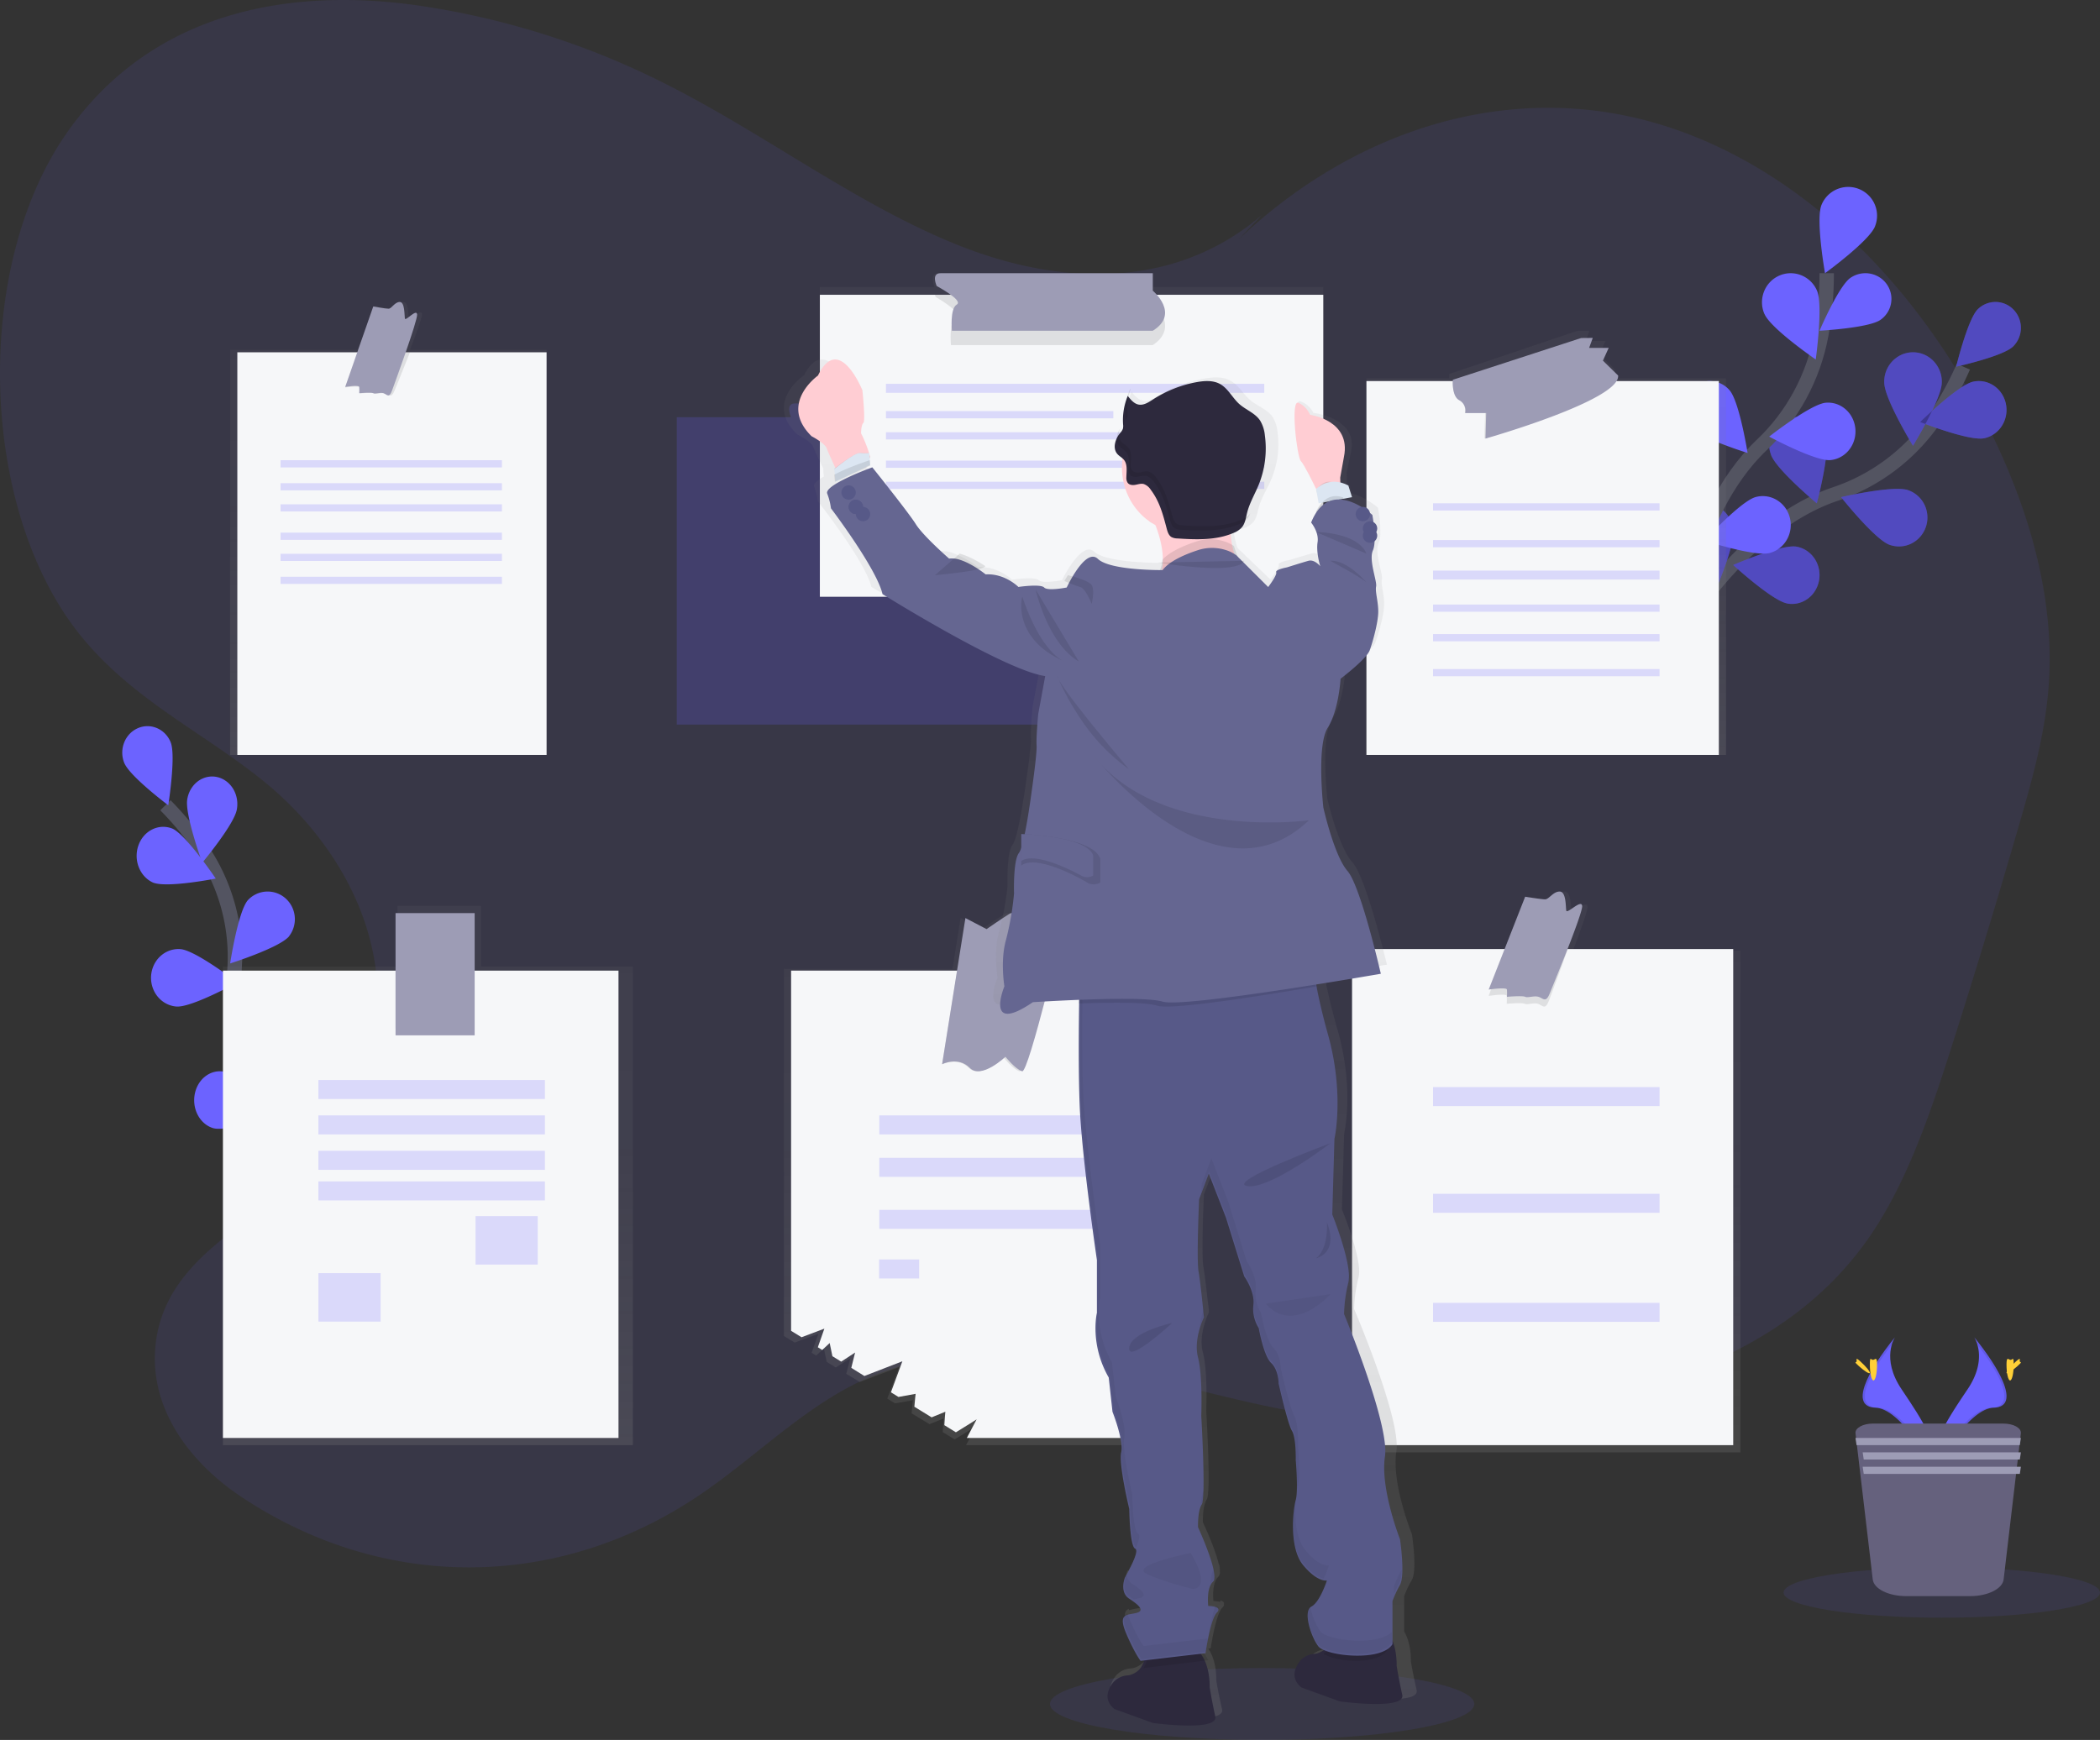 <svg xmlns="http://www.w3.org/2000/svg" width="292" height="242"><rect width="100%" height="100%" fill="#333333" stroke="none"/><defs><linearGradient id="a" x1="49.994%" x2="49.994%" y1="100%" y2="0%"><stop offset="0%" stop-color="gray" stop-opacity=".25"/><stop offset="54%" stop-color="gray" stop-opacity=".12"/><stop offset="100%" stop-color="gray" stop-opacity=".1"/></linearGradient><linearGradient id="b" x1="49.994%" x2="49.994%" y1="100.005%" y2="0%"><stop offset="0%" stop-color="gray" stop-opacity=".25"/><stop offset="54%" stop-color="gray" stop-opacity=".12"/><stop offset="100%" stop-color="gray" stop-opacity=".1"/></linearGradient><linearGradient id="c" x1="50.003%" x2="50.003%" y1="100%" y2="-.018%"><stop offset="0%" stop-color="gray" stop-opacity=".25"/><stop offset="54%" stop-color="gray" stop-opacity=".12"/><stop offset="100%" stop-color="gray" stop-opacity=".1"/></linearGradient><linearGradient id="d" x1="49.998%" x2="49.998%" y1="100%" y2="0%"><stop offset="0%" stop-color="gray" stop-opacity=".25"/><stop offset="54%" stop-color="gray" stop-opacity=".12"/><stop offset="100%" stop-color="gray" stop-opacity=".1"/></linearGradient><linearGradient id="e" x1="50.002%" x2="50.002%" y1="99.996%" y2=".002%"><stop offset="0%" stop-color="gray" stop-opacity=".25"/><stop offset="54%" stop-color="gray" stop-opacity=".12"/><stop offset="100%" stop-color="gray" stop-opacity=".1"/></linearGradient><linearGradient id="f" x1="50%" x2="50%" y1="100.025%" y2="0%"><stop offset="0%" stop-color="gray" stop-opacity=".25"/><stop offset="54%" stop-color="gray" stop-opacity=".12"/><stop offset="100%" stop-color="gray" stop-opacity=".1"/></linearGradient><linearGradient id="g" x1="49.969%" x2="49.969%" y1="100%" y2="-.017%"><stop offset="0%" stop-color="gray" stop-opacity=".25"/><stop offset="54%" stop-color="gray" stop-opacity=".12"/><stop offset="100%" stop-color="gray" stop-opacity=".1"/></linearGradient></defs><g fill="none" fill-rule="evenodd"><ellipse cx="175.5" cy="237" fill="#6C63FF" fill-rule="nonzero" opacity=".1" rx="29.5" ry="5"/><path fill="#6C63FF" fill-rule="nonzero" d="M175.53 29.852c-12.229 10.526-28.094 9.846-41.981 4.37-13.888-5.476-26.68-15.228-40.222-22.157A111.76 111.76 0 0 0 57.991.742c-17.259-2.429-36.537.53-48.565 17.546C-3.967 37.238-2.936 71.415 11.55 88.82c7.369 8.848 17.016 13.19 25.432 20.1 8.416 6.91 16.2 18.38 15.485 31.714-.662 12.345-8.38 21.823-16.357 27.775-6.17 4.591-13.767 9.608-14.524 19.122-.72 9.205 5.667 16.418 11.77 20.522 19.899 13.383 44.412 13.253 64.243-.337 7.075-4.85 13.575-11.297 20.993-15.078 19.474-9.92 40.937.065 61.556 3.718 17.454 3.093 35.353 1.491 52.358-4.684 10.212-3.708 20.462-9.376 27.638-19.936 5.173-7.615 8.396-17.254 11.421-26.772a1207.426 1207.426 0 0 0 9.307-30.662c1.785-6.179 3.545-12.47 4.005-19.086.838-11.98-2.687-23.807-7.482-33.93-11.377-24.023-30.558-40.9-51.32-45.188-20.76-4.289-42.76 4.086-58.87 22.41" opacity=".1"/><path fill="#6C63FF" fill-rule="nonzero" d="M139.734 58.018v-1.906h-29.227c-1.344 0-.524 1.917-.524 1.917h-15.88v42.75h69.721V58.018h-24.09z" opacity=".2"/><path stroke="#535461" stroke-width="2" d="M233 89s8.833-15.736 22.144-20.269a27.23 27.23 0 0 0 13.789-10.373A45.952 45.952 0 0 0 273 51"/><path fill="#6C63FF" fill-rule="nonzero" d="M279.926 48.182C278.526 49.567 272 51 272 51s1.6-6.596 3.002-7.984a3.492 3.492 0 0 1 5 .077 3.645 3.645 0 0 1-.076 5.09zm-4.03 12.771c-2.089.432-8.896-2.255-8.896-2.255s5.307-5.188 7.395-5.621c1.35-.28 2.742.213 3.65 1.292a4.143 4.143 0 0 1 .75 3.938c-.443 1.358-1.549 2.367-2.9 2.646zm-13.143 14.826c-2.064-.725-6.753-6.63-6.753-6.63s7.277-1.695 9.34-.967a4 4 0 0 1 2.589 3.038 4.059 4.059 0 0 1-1.294 3.799 3.903 3.903 0 0 1-3.882.76zm-14.219 8.158c-2.09-.355-7.534-5.354-7.534-5.354s6.693-2.911 8.787-2.552c1.353.233 2.484 1.204 2.967 2.545a4.155 4.155 0 0 1-.626 3.958c-.87 1.108-2.24 1.646-3.594 1.412v-.009z"/><path fill="#6C63FF" fill-rule="nonzero" d="M262.001 53.196c0 2.259 3.995 8.804 3.995 8.804s4.003-6.542 4.003-8.8a4.11 4.11 0 0 0-1.968-3.634 3.925 3.925 0 0 0-4.062 0A4.11 4.11 0 0 0 262 53.2v-.003zm-15.767 9.999c.66 2.039 6.385 6.805 6.385 6.805s1.901-7.069 1.242-9.107c-.371-1.381-1.498-2.452-2.931-2.786a4.077 4.077 0 0 0-3.92 1.19 3.774 3.774 0 0 0-.764 3.906l-.012-.008zm-13.17 11.671c.292 2.225 5.104 8.134 5.104 8.134s3.105-6.99 2.813-9.215a4.063 4.063 0 0 0-2.388-3.446 3.94 3.94 0 0 0-4.106.562 4.104 4.104 0 0 0-1.409 3.965h-.014z"/><path fill="#000" fill-rule="nonzero" d="M279.926 48.182C278.526 49.567 272 51 272 51s1.6-6.596 3.002-7.984a3.492 3.492 0 0 1 5 .077 3.645 3.645 0 0 1-.076 5.09zm-4.03 12.771c-2.089.432-8.896-2.255-8.896-2.255s5.307-5.188 7.395-5.621c1.35-.28 2.742.213 3.65 1.292a4.143 4.143 0 0 1 .75 3.938c-.443 1.358-1.549 2.367-2.9 2.646zm-13.143 14.826c-2.064-.725-6.753-6.63-6.753-6.63s7.277-1.695 9.34-.967a4 4 0 0 1 2.589 3.038 4.059 4.059 0 0 1-1.294 3.799 3.903 3.903 0 0 1-3.882.76zm-14.219 8.158c-2.09-.355-7.534-5.354-7.534-5.354s6.693-2.911 8.787-2.552c1.353.233 2.484 1.204 2.967 2.545a4.155 4.155 0 0 1-.626 3.958c-.87 1.108-2.24 1.646-3.594 1.412v-.009z" opacity=".25"/><path fill="#000" fill-rule="nonzero" d="M262.001 53.196c0 2.259 3.995 8.804 3.995 8.804s4.003-6.542 4.003-8.8a4.11 4.11 0 0 0-1.968-3.634 3.925 3.925 0 0 0-4.062 0A4.11 4.11 0 0 0 262 53.2v-.003zm-15.767 9.999c.66 2.039 6.385 6.805 6.385 6.805s1.901-7.069 1.242-9.107c-.371-1.381-1.498-2.452-2.931-2.786a4.077 4.077 0 0 0-3.92 1.19 3.774 3.774 0 0 0-.764 3.906l-.012-.008zm-13.17 11.671c.292 2.225 5.104 8.134 5.104 8.134s3.105-6.99 2.813-9.215a4.063 4.063 0 0 0-2.388-3.446 3.94 3.94 0 0 0-4.106.562 4.104 4.104 0 0 0-1.409 3.965h-.014z" opacity=".25"/><path stroke="#535461" stroke-width="2" d="M233 90s1.713-18.324 11.922-28.07c4.313-4.058 7.237-9.457 8.332-15.385.501-2.819.75-5.68.746-8.545"/><path fill="#6C63FF" fill-rule="nonzero" d="M260.71 31.502c-.83 2.053-6.946 6.498-6.946 6.498s-1.32-7.442-.49-9.495a4.012 4.012 0 0 1 6.875-.97 3.994 3.994 0 0 1 .56 3.961v.006zm.753 12.992C259.828 45.631 253 46 253 46s2.655-6.215 4.295-7.35a3.662 3.662 0 0 1 3.607-.319 3.575 3.575 0 0 1 2.083 2.922 3.554 3.554 0 0 1-1.522 3.241zm-6.958 19.499c-2.1.185-8.505-3.266-8.505-3.266s5.768-4.528 7.867-4.713c1.358-.12 2.674.53 3.451 1.705a4.172 4.172 0 0 1 .319 3.99c-.58 1.294-1.775 2.164-3.132 2.284zm-8.415 12.918c-2.079.56-9.09-1.717-9.09-1.717s5.057-5.507 7.13-6.064c2.081-.558 4.205.733 4.744 2.881.54 2.15-.709 4.343-2.79 4.9h.007z"/><path fill="#6C63FF" fill-rule="nonzero" d="M245.354 43.685c.89 2.039 7.12 6.315 7.12 6.315s1.06-7.546.17-9.585c-.888-2.043-3.243-2.97-5.26-2.072-2.017.9-2.933 3.284-2.045 5.327l.015.015zm-10.43 15.655C236.286 60.922 243 63 243 63s-1.136-7.114-2.49-8.701a3.649 3.649 0 0 0-5.246-.35c-1.542 1.391-1.694 3.803-.34 5.387v.003zm-7.404 16.538C228.628 77.715 235 81 235 81s.068-7.371-1.04-9.208c-1.113-1.786-3.404-2.326-5.157-1.214-1.752 1.111-2.323 3.466-1.285 5.3h.002z"/><path stroke="#535461" stroke-width="2" d="M43 162s-11.073-13.676-10.378-27.401a26.573 26.573 0 0 0-4.418-16.26A44.807 44.807 0 0 0 23 112"/><path fill="#6C63FF" fill-rule="nonzero" d="M23.74 103.269c.743 1.878-.342 8.731-.342 8.731s-5.388-4.034-6.13-5.912c-.741-1.877.108-4.03 1.897-4.807 1.789-.778 3.84.114 4.58 1.99l-.005-.002zm9.193 9.308c-.35 2.081-4.814 7.423-4.814 7.423s-2.443-6.736-2.083-8.811c.212-1.362 1.079-2.494 2.268-2.962 1.19-.468 2.517-.201 3.476.7.958.9 1.399 2.295 1.153 3.65zm7.257 17.658C38.826 131.845 32 134 32 134s1.088-7.173 2.453-8.784a3.743 3.743 0 0 1 5.235-.282 3.885 3.885 0 0 1 .491 5.3h.012zm3.289 14.602c-1.081 1.837-7.475 5.163-7.475 5.163s-.123-7.333.96-9.158c1.093-1.807 3.409-2.382 5.193-1.287 1.784 1.094 2.373 3.45 1.322 5.282z"/><path fill="#6C63FF" fill-rule="nonzero" d="M21.24 122.738c1.898.82 8.76-.543 8.76-.543s-4.135-6.125-6.03-6.947c-1.88-.753-3.968.265-4.708 2.295-.74 2.03.138 4.334 1.979 5.195zm3.294 17.256c2.098.164 8.466-3.35 8.466-3.35s-5.804-4.469-7.901-4.633c-1.358-.108-2.667.553-3.435 1.734a4.176 4.176 0 0 0-.288 3.992c.59 1.289 1.789 2.15 3.146 2.257h.012zM29.7 156.92c1.906.539 8.3-1.826 8.3-1.826s-4.674-5.444-6.58-5.974c-1.907-.537-3.839.776-4.314 2.932-.475 2.157.687 4.34 2.594 4.877v-.009zM274.507 186s2.002 2.895-.923 7.237c-2.926 4.342-5.34 8.042-4.364 10.763 0 0 4.416-8.106 8.008-8.213 3.592-.107 1.233-4.918-2.72-9.787z"/><path fill="#000" fill-rule="nonzero" d="M274.456 186c.177.279.316.584.414.905 3.546 4.542 5.435 8.78 2.028 8.888-3.185.098-6.985 6.286-7.898 7.851.03.12.067.24.109.356 0 0 4.466-8.1 8.1-8.207 3.632-.107 1.246-4.927-2.753-9.793z" opacity=".1"/><path fill="#FFD037" fill-rule="nonzero" d="M280 189.783c0 1.227-.227 2.217-.5 2.217s-.5-.99-.5-2.217.278-.645.568-.645c.29 0 .432-.579.432.645z"/><path fill="#FFD037" fill-rule="nonzero" d="M280.524 190.01c-.78.703-1.462 1.126-1.52.95-.058-.176.527-.896 1.307-1.6.78-.704.474-.193.532 0 .059.193.464-.054-.319.65z"/><path fill="#6C63FF" fill-rule="nonzero" d="M263.493 186s-2.002 2.895.923 7.237c2.926 4.342 5.34 8.042 4.364 10.763 0 0-4.416-8.106-8.008-8.213-3.592-.107-1.233-4.918 2.72-9.787z"/><path fill="#000" fill-rule="nonzero" d="M263.544 186a3.605 3.605 0 0 0-.414.905c-3.548 4.542-5.435 8.78-2.028 8.888 3.185.098 6.985 6.286 7.898 7.851a4.548 4.548 0 0 1-.109.356s-4.466-8.1-8.1-8.207c-3.632-.107-1.246-4.927 2.753-9.793z" opacity=".1"/><path fill="#FFD037" fill-rule="nonzero" d="M260 189.783c0 1.227.227 2.217.5 2.217s.5-.99.5-2.217-.278-.645-.568-.645c-.29 0-.432-.579-.432.645zm-1.525.227c.784.703 1.466 1.126 1.521.95.056-.176-.527-.896-1.308-1.6-.78-.704-.474-.193-.532 0-.059.193-.462-.054.32.65z"/><ellipse cx="270" cy="221.5" fill="#6C63FF" fill-rule="nonzero" opacity=".1" rx="22" ry="3.5"/><path fill="#65617D" fill-rule="nonzero" d="M280.995 199.353l-.106.903-.151 1.278-.062.534-.148 1.278-.067.534-.149 1.278-1.71 14.519c-.151 1.298-2.195 2.323-4.661 2.323h-8.88c-2.466 0-4.506-1.01-4.66-2.323l-1.71-14.52-.152-1.277-.061-.534-.152-1.278-.064-.534-.148-1.278-.11-.903c-.083-.734 1.022-1.353 2.416-1.353h18.162c1.394 0 2.5.619 2.413 1.353z"/><path fill="#9D9CB5" fill-rule="nonzero" d="M281 200l-.153 1H258.15l-.15-1zm0 2l-.149 1h-21.7l-.151-1zm0 2l-.149 1h-21.7l-.151-1z"/><path fill="url(#a)" fill-rule="nonzero" d="M224.246 52.623h-.235c.369-.423.559-.846.528-1.22l-2.121-2.142.81-1.832H220.5l.505-1.429h-1.616l-17.878 6.014s-.02.251 0 .609H190V105h50V52.623h-15.754z"/><path fill="#F6F7F9" fill-rule="nonzero" d="M190 53h49v52h-49z"/><path fill="#000" fill-rule="nonzero" d="M224 53c-2.29 3.453-17.59 8-17.59 8l.095-3.599h-2.83a1.656 1.656 0 0 0-.784-1.8c-.822-.464-.901-1.964-.89-2.601H224z" opacity=".1"/><path fill="#9D9CB5" fill-rule="nonzero" d="M219.855 47.014l-17.84 5.807s-.204 2.267.905 2.856a1.61 1.61 0 0 1 .808 1.775h2.921L206.551 61s18.748-5.323 18.445-8.771l-2.115-2.071.806-1.775h-2.723L221.47 47l-1.615.014z"/><path fill="#6C63FF" fill-rule="nonzero" d="M199.261 70.003h31.496v1h-31.496zm0 5.112h31.496v1h-31.496zm0 4.245h31.496v1.248h-31.496zm0 4.725h31.496v1h-31.496zm0 4.11h31.496v1h-31.496zm0 4.863h31.496v1h-31.496z" opacity=".2"/><path fill="url(#b)" fill-rule="nonzero" d="M57.128 48.651h-.118c.887-2.299 1.706-4.542 1.67-4.97-.08-.852-1.765.999-1.844.536-.078-.463 0-2.217-.766-2.217-.765 0-1.228.911-1.683.911-.454 0-2.303-.306-2.303-.306L49.73 48.65H32V105h44V48.651H57.128z"/><path fill="#F6F7F9" fill-rule="nonzero" d="M33 49h43v56H33z"/><path fill="#000" fill-rule="nonzero" d="M57 49c-.9 2.318-1.914 4.76-2.146 5.342-.448 1.105-.743.517-1.267.37-.524-.146-1.19.147-1.488 0-.298-.146-2.048 0-2.048 0 .02-.27.02-.543 0-.814-.04-.293-2.051 0-2.051 0L49.917 49H57z" opacity=".1"/><path fill="#9D9CB5" fill-rule="nonzero" d="M51.901 42.623L48 53.816s1.915-.318 1.95 0c.02.29.02.582 0 .873 0 0 1.668-.16 1.951 0 .284.16.92-.16 1.417 0 .496.16.78.792 1.206-.398.427-1.19 3.546-9.684 3.475-10.557-.072-.873-1.631 1.033-1.703.555-.072-.478 0-2.289-.708-2.289s-1.135.941-1.56.941c-.424 0-2.127-.318-2.127-.318z"/><path fill="#6C63FF" fill-rule="nonzero" d="M39.008 64.01h30.784v1H39.008zm0 3.193h30.784v1H39.008zm0 2.939h30.784v1H39.008zm0 3.943h30.784v1H39.008zm0 2.94h30.784v1H39.008zm0 3.19h30.784v1H39.008z" opacity=".2"/><path fill="url(#c)" fill-rule="nonzero" d="M218.816 132.233h-.118c1.09-2.849 2.096-5.632 2.048-6.153-.093-1.046-2.166 1.236-2.247.666-.082-.57 0-2.746-.941-2.746s-1.506 1.14-2.07 1.14c-.565 0-2.827-.382-2.827-.382l-2.904 7.475H188V202h54v-69.767h-23.184z"/><path fill="#F6F7F9" fill-rule="nonzero" d="M188 132h53v69h-53z"/><path fill="#000" fill-rule="nonzero" d="M218 132c-1.092 3.095-2.316 6.336-2.602 7.114-.554 1.49-.911.694-1.551.498-.64-.196-1.46.196-1.826 0-.366-.196-2.51 0-2.51 0 .023-.365.023-.73 0-1.095-.048-.396-2.511 0-2.511 0l2.336-6.517H218z" opacity=".1"/><path fill="#9D9CB5" fill-rule="nonzero" d="M212.07 124.72L207 137.634s2.488-.367 2.535 0a6.77 6.77 0 0 1 0 1.007s2.166-.181 2.536 0c.369.18 1.197-.181 1.844 0 .646.18 1.013.917 1.567-.456.554-1.374 4.609-11.177 4.516-12.183-.092-1.007-2.12 1.19-2.213.642-.092-.548 0-2.644-.92-2.644-.921 0-1.475 1.087-2.03 1.087-.554 0-2.764-.367-2.764-.367z"/><path fill="#6C63FF" fill-rule="nonzero" d="M199.261 151.2h31.496v2.643h-31.496zm0 14.837h31.496v2.643h-31.496zm0 15.173h31.496v2.643h-31.496z" opacity=".2"/><path fill="url(#d)" fill-rule="nonzero" d="M66.89 134.447V126H55.269v8.447H31V201h57v-66.553z"/><path fill="#F6F7F9" fill-rule="nonzero" d="M31 135h55v65H31z"/><path fill="#000" fill-rule="nonzero" d="M55 135h11v8H55z" opacity=".1"/><path fill="#9D9CB5" fill-rule="nonzero" d="M55 127h11v17H55z"/><path fill="#6C63FF" fill-rule="nonzero" d="M44.272 150.213h31.496v2.643H44.272zm0 4.924h31.496v2.643H44.272zm0 4.926h31.496v2.643H44.272zm0 4.257h31.496v2.643H44.272zm21.85 4.826h8.643v6.737h-8.643zm-21.843 7.932h8.643v6.737h-8.643z" opacity=".2"/><path fill="url(#e)" fill-rule="nonzero" d="M145.928 134.759h-.078c.909-3.596 1.593-6.46 1.593-6.46l-3.877 1.845s-2.752-3.69-3.77-3.075c-1.018.616-3.254 2.152-3.254 2.152l-2.968-1.539-1.136 7.077H109v51.063l1.506.911c1.243-.451 3.288-1.217 3.288-1.217l-.94 2.64.634.38 1.07-.98.395 1.871 1.27.77 2.006-1.292-.56 2.174 1.882 1.136 5.473-2.081-1.65 4.394 1.086.659 2.477-.44s-.112.877-.183 1.828l2.486 1.504c1.018-.4 1.978-.795 1.978-.795s-.099.96-.143 1.902l1.666 1.01c1.316-.777 2.99-1.836 2.99-1.836L134.33 201H166v-66.241h-20.072z"/><path fill="#F6F7F9" fill-rule="nonzero" d="M165 135v65h-30.564l1.364-2.588s-1.615 1.036-2.885 1.8l-1.606-.993c.044-.923.14-1.866.14-1.866s-.927.387-1.91.78l-2.398-1.477c.069-.932.174-1.792.174-1.792l-2.388.431-1.046-.646 1.59-4.313-5.28 2.044-1.82-1.13.53-2.133-1.931 1.267-1.226-.754-.38-1.834-1.033.965-.613-.375.908-2.589s-1.973.751-3.174 1.194L110 185.1V135h55z"/><path fill="#6C63FF" fill-rule="nonzero" d="M122.266 155.137h31.496v2.643h-31.496zm0 5.903h31.496v2.643h-31.496zm0 7.233h31.496v2.643h-31.496zm-.031 6.904h5.57v2.643h-5.57z" opacity=".2"/><path fill="#000" fill-rule="nonzero" d="M146 135.003c-1.49 5.927-3.66 14.14-4.226 13.995-.88-.241-2.253-1.94-2.253-1.94s-3.232 3.063-4.798 1.483c-1.566-1.58-3.723-.497-3.723-.497L133.088 135l12.912.003z" opacity=".1"/><path fill="#9D9CB5" fill-rule="nonzero" d="M134.239 127.686L131 148.013s2.225-1.13 3.843.515c1.618 1.645 4.96-1.546 4.96-1.546s1.419 1.762 2.327 2.016c.908.253 5.87-20.696 5.87-20.696l-3.846 1.849s-2.73-3.698-3.744-3.082c-1.014.617-3.228 2.157-3.228 2.157l-2.943-1.54z"/><path fill="url(#f)" fill-rule="nonzero" d="M159.82 39.932V38h-29.35c-1.347 0-.523 1.932-.523 1.932H114V83h70V39.915l-24.18.017z"/><path fill="#F6F7F9" fill-rule="nonzero" d="M114 41h70v42h-70z"/><path fill="#000" fill-rule="nonzero" d="M160.285 48H132.23s-.303-3.309.682-3.921c.984-.613-2.8-2.771-2.8-2.771A3.244 3.244 0 0 1 130 41h30.285v1.001s3.858 3.461 0 5.999z" opacity=".1"/><path fill="#9D9CB5" fill-rule="nonzero" d="M130.777 38h29.516v2.429s3.841 3.206 0 5.571H132.36s-.302-3.073.678-3.642c.98-.57-2.788-2.573-2.788-2.573s-.827-1.785.527-1.785z"/><path fill="#6C63FF" fill-rule="nonzero" d="M123.187 53.384h52.604v1.248h-52.604zm.001 3.796h31.621v1h-31.621zm-.001 2.942h52.604v1h-52.604zm0 3.941h52.604v1h-52.604zm0 2.94h52.604v1h-52.604z" opacity=".2"/><path fill="url(#g)" fill-rule="nonzero" d="M196.98 235.067c-.5-2.156-.808-4.046-.808-4.046s.114-2.346-.927-4.106v-4.917a14.69 14.69 0 0 1 1.08-2.264c.773-1.364 0-6.355 0-6.355s-2.86-7.037-2.163-11.5c.697-4.462-5.877-19.82-5.877-19.82.04-1.482.248-2.955.619-4.389a3.52 3.52 0 0 0 .084-.92v-.113.037c-.098-2.943-2.399-8.46-2.399-8.46l.308-10.518s1.47-6.202-.926-14.524c-.84-2.906-1.374-5.229-1.713-7.023a65.49 65.49 0 0 1-.109-.585c4.934-.761 8.7-1.395 8.7-1.395s-2.862-12.11-4.793-14.227c-1.931-2.117-3.479-8.772-3.479-8.772s-1.007-8.548.619-11.035 1.852-6.81 1.852-6.81 3.711-2.723 4.176-3.934c.464-1.21 1.237-3.933 1.237-5.376 0-1.443-.465-2.725-.308-3.48.157-.756-1.083-3.63-.465-4.994a3.714 3.714 0 0 0 .247-1.353v-.014a18.715 18.715 0 0 0-.328-3.551s-1.679-1.497-3.669-1.98l-.08-.326-.21-.849a3.931 3.931 0 0 0-.367-.22v-.309l-.034-1.228.582-2.765c1.14-4.81-5.2-5.52-5.2-5.52a3.328 3.328 0 0 0-1.793-1.601c-1.277-.456-.213 7.226.383 7.716.45.37 1.836 2.778 2.502 3.961l.109.195a2.64 2.64 0 0 0-.28.309l.24 1.666.037.255a6.948 6.948 0 0 0-1.01 1.746s1.161 1.284.929 2.722c-.232 1.437.355 3.228.383 3.327-.07-.079-.884-.973-1.698-.755-.815.218-3.079.908-3.079.908s-1.701.303-1.545.682c.157.38-1.16 2.043-1.16 2.043l-4.571-4.38c-.045-.13-.09-.26-.131-.396a10.75 10.75 0 0 1-.398-1.919c.498-.12.986-.277 1.461-.47a3.15 3.15 0 0 0 1.265-.817c.459-.566.56-1.305.736-1.98.36-1.348 1.139-2.547 1.696-3.824a12.575 12.575 0 0 0 .912-6.867 4.543 4.543 0 0 0-.702-2.009c-.745-1.038-2.1-1.46-3.079-2.289-.98-.829-1.617-2.09-2.765-2.713-1.035-.566-2.3-.496-3.467-.303a18.542 18.542 0 0 0-6.479 2.382c-.666.4-1.399.85-2.166.719-.655-.119-1.136-.65-1.559-1.157a.57.57 0 0 1 .02-.065l-.05-.06a8.229 8.229 0 0 0-.711 3.458c0 .184 0 .368.022.566v.195c.004.053.004.106 0 .159a.895.895 0 0 1-.033.243c-.098.237-.244.45-.429.625-.14.159-.264.33-.372.512.02-.062.04-.124.062-.186a2.742 2.742 0 0 0-.473 1.454c-.025.38.098.755.344 1.044.228.226.477.429.744.606-.645 3.635 1.02 7.292 4.17 9.162.053.13.104.263.157.396.582 1.556 1.021 3.367.84 5.04a7.746 7.746 0 0 1-.056.367 2.61 2.61 0 0 0-.166.192s-7.556.074-9.322-1.553c-1.765-1.627-4.477 3.961-4.477 3.961s-2.706.532-3.247 0c-.54-.532-3.71-.073-3.71-.073s-1.934-1.893-4.716-1.74a13.925 13.925 0 0 0-3.462-1.947l-.087-.031a3.878 3.878 0 0 0-1.701-.218s-3.711-3.113-4.791-4.765c-1.08-1.653-6.238-7.838-6.26-7.866l-.02-.283-.059-.9a3.203 3.203 0 0 1-.462.04l-.103-.312a17.024 17.024 0 0 0-1.097-2.546s0-1.132.327-1.415c.328-.283-.134-4.445-.134-4.445s-3.345-7.906-6.339-2.003c0 0-5.661 3.817-.91 8.262 0 0 1.895.93 2.164 1.666.176.479.82 1.811 1.254 2.7l.193.396-.054.045.07.742.028.283c-.895.514-1.502 1.021-1.354 1.414.264.655.446 1.342.54 2.043 0 0 6.571 8.322 7.422 11.884 0 0 17.63 10.591 23.424 11.35l-1.005 5.294s-.31 3.177-.232 4.312c.078 1.134-.697 6.281-.697 6.281s-1.005 7.564-1.855 8.622c-.851 1.058-.695 5.6-.695 5.6a38.597 38.597 0 0 1-1.16 6.431c-.84 2.875-.23 6.429-.23 6.429s-2.939 6.81 4.097 2.196c0 0 3.453-.218 7.43-.354v.399c0 .518-.017 1.078-.023 1.67-.053 3.898-.075 9.272.098 13.338.308 7.187 2.474 21.41 2.474 21.41v7.145a9.755 9.755 0 0 0-.204 2.043c-.048 2.519.613 5 1.906 7.153l.478 4.717s1.271 3.141 1.296 5.017a2.774 2.774 0 0 1-.056.456c-.047.24-.068.485-.061.73-.073 2.164 1.217 7.34 1.217 7.34s.078 5.22.84 5.523c.66.257-.882 3.007-1.344 3.797 0-.051-.02-.1-.028-.15-.058.102-.095.158-.095.158a3.74 3.74 0 0 0-.24 1.319c-.09.728.243 1.443.856 1.836 1.469.909 2.258 1.664 1.013 1.98-.459.072-.914.166-1.363.284-.022-.06-.045-.119-.064-.176a.85.85 0 0 0-.51.914c-.033.382.093.94.462 1.772 1.237 2.798 2.093 3.86 2.093 3.86l.594-.069c-.09.228-.206.444-.345.645a2.486 2.486 0 0 1-.876.784 2.596 2.596 0 0 1-1.055.365 2.98 2.98 0 0 0-2.19 1.078c-.77 1.008-1.255 2.383.279 3.588l5.53 1.93s9.515 1.248 9.003-.908c-.512-2.157-.809-4.047-.809-4.047s.107-2.105-.772-3.825a4.586 4.586 0 0 0-.336-.566l.336-.04s.694-4.765 1.623-5.659c.213-.21.26-.37.21-.492.098-.26-.146-.413-.456-.498l-.068.187a4.464 4.464 0 0 0-.923-.105s-.31-2.496.694-3.396a.958.958 0 0 0 .196-.74 4.05 4.05 0 0 0-.104-1.017c0 .017-.022.04-.036.057-.507-2.264-2.22-5.866-2.22-5.866s-.078-2.263.54-3.174c.62-.912-.075-12.334-.075-12.334s.233-5.52-.464-8.093c-.697-2.572.84-5.6.84-5.6s0-.059-.018-.164l.02-.04s-.034-.339-.09-.868a.381.381 0 0 0-.02.051c-.153-1.46-.45-4.108-.665-5.334-.31-1.74.075-10.061.075-10.061l1.4-3.554 2.474 6.126 2.63 8.171s1.302 1.726 1.332 3.475c0 .085 0 .17-.016.255a4.628 4.628 0 0 0-.031.546 4.895 4.895 0 0 0 .8 2.911s.697 3.857 1.78 4.842c1.083.984 1.08 2.874 1.08 2.874s1.316 5.597 1.934 6.582c.52.829.56 3.112.543 3.806v.203s.182 2 .176 3.679c0 .206 0 .407-.02.597v-.043a6.096 6.096 0 0 1-.159 1.361.608.608 0 0 0-.022.077c0-.094 0-.19.022-.283a14.47 14.47 0 0 0-.386 3.489c-.036 2.011.28 4.397 1.472 5.795 2.088 2.422 3.403 2.119 3.403 2.119s-1.007 3.025-2.239 3.63a.805.805 0 0 0-.131.085c0-.06-.023-.116-.031-.175-.257.226-.361.633-.361 1.131-.09 1.33.739 3.492 1.53 4.485.293.29.652.502 1.045.617a2.285 2.285 0 0 1-.196.122 3.69 3.69 0 0 1-.426.2c-.2.09-.412.146-.63.168a2.95 2.95 0 0 0-2.196 1.063c-.77 1.005-1.254 2.38.28 3.586l5.53 1.93s9.498 1.244 8.991-.912z"/><path fill="#2D293D" fill-rule="nonzero" d="M160.3 239.639l-5.336-1.935c-1.474-1.21-1.005-2.588-.26-3.598a2.834 2.834 0 0 1 2.113-1.081c.361-.045.71-.17 1.018-.367.337-.19.624-.46.838-.786a4.05 4.05 0 0 0 .608-2.096s5.86-1.745 7.462 0c.287.315.525.672.71 1.058.836 1.725.747 3.836.747 3.836s.299 1.893.782 4.058c.482 2.165-8.682.91-8.682.91zm25.995-2.999l-5.334-1.936c-1.47-1.208-1.001-2.588-.26-3.595a2.818 2.818 0 0 1 2.112-1.081c.212-.021.418-.078.611-.168.141-.058.278-.125.41-.201 1.493-.834 1.454-2.883 1.454-2.883s5.858-1.746 7.459 0c.214.235.401.495.558.774 1.004 1.765.893 4.12.893 4.12s.298 1.896.783 4.059c.486 2.162-8.686.91-8.686.91z"/><path fill="#000" fill-rule="nonzero" d="M167.273 229.81c.294.33.539.703.727 1.107L159 232c.4-.657.616-1.416.624-2.193 0 0 6.007-1.818 7.65.003zM193 227.605v1.73c-1.242 2.368-7.255 1.85-9 .66a3.1 3.1 0 0 0 .373-.208c1.36-.863 1.324-2.984 1.324-2.984s5.334-1.807 6.792 0c.196.244.368.513.511.802z" opacity=".1"/><path fill="#575988" fill-rule="nonzero" d="M194.668 220.431a15.02 15.02 0 0 0-1.045 2.264v5.982c-1.495 2.496-9.268 1.664-10.313.303s-2.166-4.918-.973-5.524c1.194-.605 2.164-3.63 2.164-3.63s-1.272.303-3.29-2.12c-2.018-2.422-1.42-7.792-1.042-9.077.377-1.285 0-5.6 0-5.6s.075-3.025-.523-4.01c-.598-.984-1.853-6.581-1.853-6.581s0-1.89-1.048-2.875c-1.048-.985-1.719-4.841-1.719-4.841a5.018 5.018 0 0 1-.746-3.252c.223-1.893-1.272-3.936-1.272-3.936l-2.54-8.169-2.39-6.129-1.344 3.557s-.375 8.322-.076 10.062c.3 1.74.746 6.356.746 6.356s-1.492 3.024-.821 5.596c.67 2.573.45 8.096.45 8.096s.67 11.423.072 12.332c-.598.908-.522 3.177-.522 3.177s3.074 6.655 2.093 7.564c-.98.908-.673 3.395-.673 3.395s2.093 0 1.196.909c-.897.908-1.57 5.659-1.57 5.659L158.594 231s-.838-1.061-2.023-3.86c-1.185-2.798.223-2.495 1.425-2.798 1.202-.303.442-1.058-.978-1.98-1.42-.923-.598-2.952-.598-2.952s2.166-3.707 1.42-4.01c-.747-.302-.822-5.523-.822-5.523s-1.495-6.203-1.118-7.866c.377-1.664-1.21-5.648-1.21-5.648l-.523-4.768c-2.691-4.689-1.643-9.001-1.643-9.001v-7.33s-2.094-14.22-2.393-21.408c-.19-4.604-.137-10.886-.075-14.805.036-2.198.075-3.655.075-3.655l32.28-3.396s-.033 1.508.588 4.856c.327 1.794.838 4.117 1.654 7.023 2.317 8.322.898 14.524.898 14.524l-.3 10.512s2.84 7.038 2.236 9.457a20.35 20.35 0 0 0-.598 4.389s6.359 15.353 5.685 19.827c-.674 4.473 2.093 11.5 2.093 11.5s.747 4.98 0 6.343z"/><path fill="#000" fill-rule="nonzero" d="M176 181.325l9-1.325s-5.099 5.753-9 1.325z" opacity=".05"/><path fill="#000" fill-rule="nonzero" d="M184.506 170s.281 3.632-1.506 5c0 0 3.199-.625 1.506-5zm.494-11s-8.486 6.506-11.573 5.968C170.34 164.43 185 159 185 159zm-22 25s-5.819 1.262-5.996 3.486C156.826 189.709 163 184 163 184z" opacity=".1"/><path fill="#000" fill-rule="nonzero" d="M165.566 216s-8.563 1.721-6.131 2.893c2.432 1.171 6.421 2.106 6.421 2.106s2.758.158-.29-4.999zm-8.11 4.313a1.765 1.765 0 0 1-.803-1.295l-.09.159s-.816 2.045.595 2.954l.459.305c.258-.048.539-.084.81-.155 1.195-.303.44-1.06-.971-1.968zm11.288-.606c.24-.227.231-.808.084-1.555-.395.586-.49 1.498-.497 2.192.091-.24.232-.458.413-.637zm-1.35-37.667a10.319 10.319 0 0 0-.591 2.784 11.09 11.09 0 0 1 .678-1.912l-.087-.872zm20.132-3.976c.087-.271.125-.549.115-.827a16.76 16.76 0 0 0-.344 1.55 11.3 11.3 0 0 1 .23-.723zm-20.343 30.893c.123-.187.19-.81.223-1.682-.278.552-.392 1.444-.428 2.124.05-.155.12-.304.205-.442zm1.842 14.278c-.611 1.7-1.025 4.65-1.025 4.65l-8.98 1.06s-.834-1.06-2.012-3.86a9.56 9.56 0 0 1-.252-.67c-.54.253-.75.822-.045 2.484 1.189 2.801 2.011 3.863 2.011 3.863l8.98-1.067s.67-4.77 1.562-5.664c.439-.453.158-.683-.239-.796zm-11.867-13.599s.075 5.225.817 5.528c.375-.863.625-1.699.278-1.82-.742-.3-.817-5.526-.817-5.526s-1.486-6.21-1.111-7.875-1.189-5.678-1.189-5.678l-.52-4.769c-2.674-4.695-1.633-9.01-1.633-9.01v-7.34s-2.08-14.237-2.377-21.43c-.19-4.604-.137-10.89-.075-14.813 0-.71.025-1.34.036-1.869l-.259.025s-.039 1.459-.075 3.66c-.06 3.921-.114 10.194.075 14.816.298 7.192 2.378 21.425 2.378 21.425v7.346s-1.042 4.316 1.633 9.008l.52 4.772s1.558 4.013 1.189 5.664c-.37 1.65 1.13 7.886 1.13 7.886zm26.439 17.264a8.922 8.922 0 0 1-1.422-3.597c-.917.85.136 4.12 1.111 5.415 1.039 1.362 8.764 2.194 10.25-.303v-1.442c-1.994 2.03-8.955 1.215-9.939-.074zm11.289-8.556a15.016 15.016 0 0 0-1.042 2.266v1.062c.17-.388.412-.906.745-1.515.214-.394.303-1.088.325-1.878l-.028.065zm-10.833 1.193c.284-.582.529-1.183.733-1.799 0 0-1.264.303-3.27-2.118-1.458-1.764-1.541-5.097-1.333-7.27-.375 1.29-.966 6.664 1.036 9.085 1.317 1.586 2.303 2.003 2.834 2.102zm-3.873-16.79c.131 1.492.18 2.99.148 4.488.038-.237.089-.471.153-.702.375-1.286 0-5.602 0-5.602s.075-3.03-.52-4.012c-.594-.983-1.87-6.587-1.87-6.587s0-1.895-1.038-2.877c-1.04-.983-1.709-4.846-1.709-4.846a5.061 5.061 0 0 1-.741-3.256c.222-1.892-1.264-3.937-1.264-3.937l-2.525-8.178-2.375-6.131-1.339 3.557s-.02.447-.044 1.15l1.086-2.892 2.375 6.134 2.525 8.176s1.486 2.044 1.264 3.939a5.05 5.05 0 0 0 .741 3.253s.67 3.863 1.709 4.846c1.038.982 1.058 2.877 1.058 2.877s1.264 5.604 1.858 6.587c.595.982.509 4.013.509 4.013z" opacity=".05"/><path fill="#FFCDD3" fill-rule="nonzero" d="M186.877 63.517l-.522 2.907.031 1.292.02.956-2.927.328-.326-.688c-.604-1.245-1.856-3.78-2.264-4.17-.538-.518-1.5-8.601-.345-8.121.704.31 1.282.906 1.623 1.673 0 0 5.735.76 4.71 5.823z"/><path fill="#000" fill-rule="nonzero" d="M186 68.596l-2.698.404-.302-.812c.387-.58 1.492-1.898 2.978-.703l.022 1.11z" opacity=".1"/><path fill="#DCE6F2" fill-rule="nonzero" d="M188 69.15l-4.64.85-.099-.541L183 68.01s1.83-1.908 4.486-.48l.23.739.284.88z"/><path fill="#FFCDD3" fill-rule="nonzero" d="M121 63.56L116.581 66s-.169-.358-.4-.867c-.422-.905-1.048-2.269-1.22-2.757-.262-.752-2.11-1.7-2.11-1.7-4.63-4.54.887-8.442.887-8.442 2.92-6.026 6.177 2.046 6.177 2.046s.451 4.255.133 4.54c-.319.287-.319 1.446-.319 1.446A17.792 17.792 0 0 1 121 63.56z"/><path fill="#000" fill-rule="nonzero" d="M121 63.685L116.415 66s-.175-.34-.415-.823c.646-.507 2.944-2.254 3.699-2.174.36.042.725.05 1.088.024.137.412.213.658.213.658z" opacity=".1"/><path fill="#DCE6F2" fill-rule="nonzero" d="M121 64.663L116.175 67l-.096-1.02-.079-.715s2.794-2.354 3.62-2.262c.417.06.842.06 1.26 0l.054.854.066.806z"/><path fill="#FFCDD3" fill-rule="nonzero" d="M175 82.428s-21.521 2.534-17.5 1.168c2.798-.952 3.917-2.811 4.146-4.872.19-1.725-.235-3.59-.8-5.196a22.764 22.764 0 0 0-1.924-4.058s16.453-9.446 13.147-.875a14.28 14.28 0 0 0-.932 4.069c-.1 1.388.043 2.784.422 4.119A12.336 12.336 0 0 0 175 82.428z"/><path fill="#000" fill-rule="nonzero" d="M170.584 68.186a11.83 11.83 0 0 0-.891 3.598c-1.482 1.2-3.108 1.122-5.194 1.122-1.605 0-3.378.374-4.659-.371a19.488 19.488 0 0 0-1.84-3.587s15.731-8.35 12.584-.762z" opacity=".1"/><ellipse cx="164.5" cy="65" fill="#FFCDD3" fill-rule="nonzero" rx="8.5" ry="9"/><path fill="#000" fill-rule="nonzero" d="M175 81.462s-21.521 2.479-17.5 1.142c2.798-.93 3.917-2.75 4.146-4.766 1.072-1.183 3.225-2.04 4.607-2.494a6.327 6.327 0 0 1 3.916-.065c.503.153.98.38 1.418.674A12.03 12.03 0 0 0 175 81.462zm12-10.848L183.082 72l-.082-.881c1.104-2.123 2.495-2.38 3.76-1.935l.24 1.43zm-66-5.849L116.097 67l-.097-.976c1.753-.956 4.689-1.94 4.944-2.024l.056.765zm62 72.443c-8.343 1.429-20.217 3.291-22.1 2.668-1.563-.516-6.555-.461-10.9-.303.036-2.362.076-3.927.076-3.927L182.412 132s-.034 1.614.588 5.208z" opacity=".1"/><path fill="#656691" fill-rule="nonzero" d="M192 135.436s-27.402 4.79-30.346 3.877c-2.943-.912-18.038.077-18.038.077-6.794 4.633-3.957-2.206-3.957-2.206s-.598-3.57.223-6.457a40.04 40.04 0 0 0 1.117-6.46s-.148-4.548.673-5.623c.822-1.074 1.79-8.663 1.79-8.663s.75-5.167.674-6.307c-.076-1.14.223-4.331.223-4.331l.975-5.31c-5.586-.758-22.621-11.397-22.621-11.397-.821-3.573-7.17-11.937-7.17-11.937a8.937 8.937 0 0 0-.521-2.052c-.45-1.217 6.272-3.647 6.272-3.647s5.002 6.23 6.046 7.901c1.045 1.672 4.63 4.79 4.63 4.79a3.534 3.534 0 0 1 1.643.218c.03 0 .056.018.086.026.031.009 0 0 0 0 1.676.594 3.352 1.953 3.352 1.953 2.689-.151 4.554 1.748 4.554 1.748s3.072-.455 3.584.076c.51.532 3.136 0 3.136 0s2.614-5.624 4.331-3.979c1.718 1.646 9.004 1.558 9.004 1.558.972-1.313 3.334-2.254 4.812-2.74a6.336 6.336 0 0 1 3.91-.066c.55.16 1.07.416 1.536.757l4.42 4.405s1.271-1.671 1.118-2.052c-.154-.381 1.494-.682 1.494-.682s2.164-.685 2.985-.913c.821-.227 1.575.677 1.642.756-.028-.096-.59-1.935-.371-3.34.218-1.403-.897-2.736-.897-2.736 2.614-6.537 8.512-1.063 8.512-1.063s.674 3.572.076 4.94c-.598 1.367.598 4.263.447 5.013-.151.75.299 2.052.299 3.496s-.746 4.181-1.196 5.4c-.45 1.22-4.046 3.937-4.046 3.937s-.227 4.332-1.793 6.838c-1.567 2.507-.598 11.085-.598 11.085s1.494 6.688 3.351 8.811 4.639 14.3 4.639 14.3z"/><path fill="#000" fill-rule="nonzero" d="M151.798 84s-.835-2.153-1.594-2.35a19.274 19.274 0 0 1-2.204-.847l.489-.803s2.854.671 3.309 1.389c.455.717 0 2.611 0 2.611zM137 78.736c-.152.667-7 1.264-7 1.264l3.453-3 .086.025c1.75.522 3.461 1.711 3.461 1.711z" opacity=".1"/><ellipse cx="118" cy="68.5" fill="#575988" fill-rule="nonzero" rx="1" ry="1"/><ellipse cx="119" cy="70.5" fill="#575988" fill-rule="nonzero" rx="1" ry="1"/><ellipse cx="119" cy="70.5" fill="#575988" fill-rule="nonzero" rx="1" ry="1"/><ellipse cx="120" cy="71.5" fill="#575988" fill-rule="nonzero" rx="1" ry="1"/><circle cx="189.5" cy="71.5" r="1" fill="#575988" fill-rule="nonzero"/><circle cx="190.5" cy="73.5" r="1" fill="#575988" fill-rule="nonzero"/><circle cx="190.5" cy="74.5" r="1" fill="#575988" fill-rule="nonzero"/><path fill="#000" fill-rule="nonzero" d="M152 105c-.067-.088 16.852 21.654 30 9.09 0-.005-20.762 2.866-30-9.09zm-10 11s9.956.304 11 3.454v3.28a1.746 1.746 0 0 1-1.853 0c-1.005-.608-7.024-3.952-9.147-2.344V116z" opacity=".1"/><path fill="#656691" fill-rule="nonzero" d="M142 116s9.052.257 10 2.96v2.812a1.668 1.668 0 0 1-1.685 0c-.91-.512-6.386-3.397-8.315-2.009V116z"/><path fill="#000" fill-rule="nonzero" d="M147 94s1.15 3.058 3.9 6.912A26.646 26.646 0 0 0 157 107s-9.833-11.572-10-13zm-3-12s1.673 7.471 6 10l-6-10zm-1.844 1.002c-.043-.134-1.56 5.745 5.844 8.998-.003 0-3.147-1.02-5.844-8.998zm42.847-4.998c-.125 0 3.904 2.05 4.997 2.996 0 .007-2.63-3.13-4.997-2.996z" opacity=".1"/><path fill="#2D293D" fill-rule="nonzero" d="M162.215 73.471c.122.468.272.982.675 1.227.254.128.534.194.816.191 2.64.171 5.385.285 7.83-.773a2.95 2.95 0 0 0 1.188-.827c.433-.557.517-1.313.691-1.998.343-1.355 1.073-2.567 1.6-3.854a13.524 13.524 0 0 0 .858-6.921 4.84 4.84 0 0 0-.662-2.029c-.702-1.047-1.975-1.472-2.903-2.305-.928-.833-1.521-2.108-2.602-2.736-.974-.57-2.177-.499-3.265-.305a16.733 16.733 0 0 0-6.095 2.4c-.626.404-1.315.87-2.039.727-.63-.126-1.088-.682-1.496-1.204a8.8 8.8 0 0 0-.65 3.954c.027.198.02.4-.02.596-.09.238-.227.452-.402.628-.65.793-1.059 2.048-.414 2.853.272.348.71.54.982.893.49.639.324 1.555.313 2.37-.029.284.039.57.19.805.246.311.692.337 1.07.268.378-.068.765-.202 1.138-.114.406.142.755.424.99.8 1.22 1.611 1.695 3.411 2.207 5.354z"/><path d="M173.774 71.496a3.037 3.037 0 0 1-1.221.817c-2.515 1.053-5.329.932-8.039.76a1.846 1.846 0 0 1-.838-.186c-.411-.245-.56-.749-.693-1.21-.526-1.933-1.014-3.697-2.266-5.302a1.967 1.967 0 0 0-1.017-.79c-.383-.086-.78.046-1.168.114-.389.067-.838.042-1.098-.265a1.2 1.2 0 0 1-.196-.795c0-.805.179-1.712-.321-2.34-.28-.353-.721-.538-1.012-.882-.413-.499-.402-1.172-.17-1.8-.475.76-.682 1.738-.126 2.4.28.346.73.532 1.009.884.5.629.332 1.536.321 2.341-.03.28.04.561.196.795.251.307.71.332 1.098.264.388-.067.785-.2 1.168-.112.417.14.775.418 1.017.788 1.252 1.606 1.74 3.38 2.266 5.302.126.459.28.966.693 1.211.261.127.548.19.838.186 2.71.172 5.53.282 8.039-.76a3.033 3.033 0 0 0 1.22-.817c.17-.218.3-.464.386-.727-.028.042-.056.084-.086.124zm-17.299-13.059a1.28 1.28 0 0 0 .28-.454 1.69 1.69 0 0 0 .02-.589 8.447 8.447 0 0 1 .416-3.242l-.048-.059a8.384 8.384 0 0 0-.668 3.904 2.31 2.31 0 0 1 0 .44zM161 78.246s11.011 1.85 12-.246m10-4s5.737 0 7 3" fill="#000" fill-rule="nonzero" opacity=".1"/></g></svg>